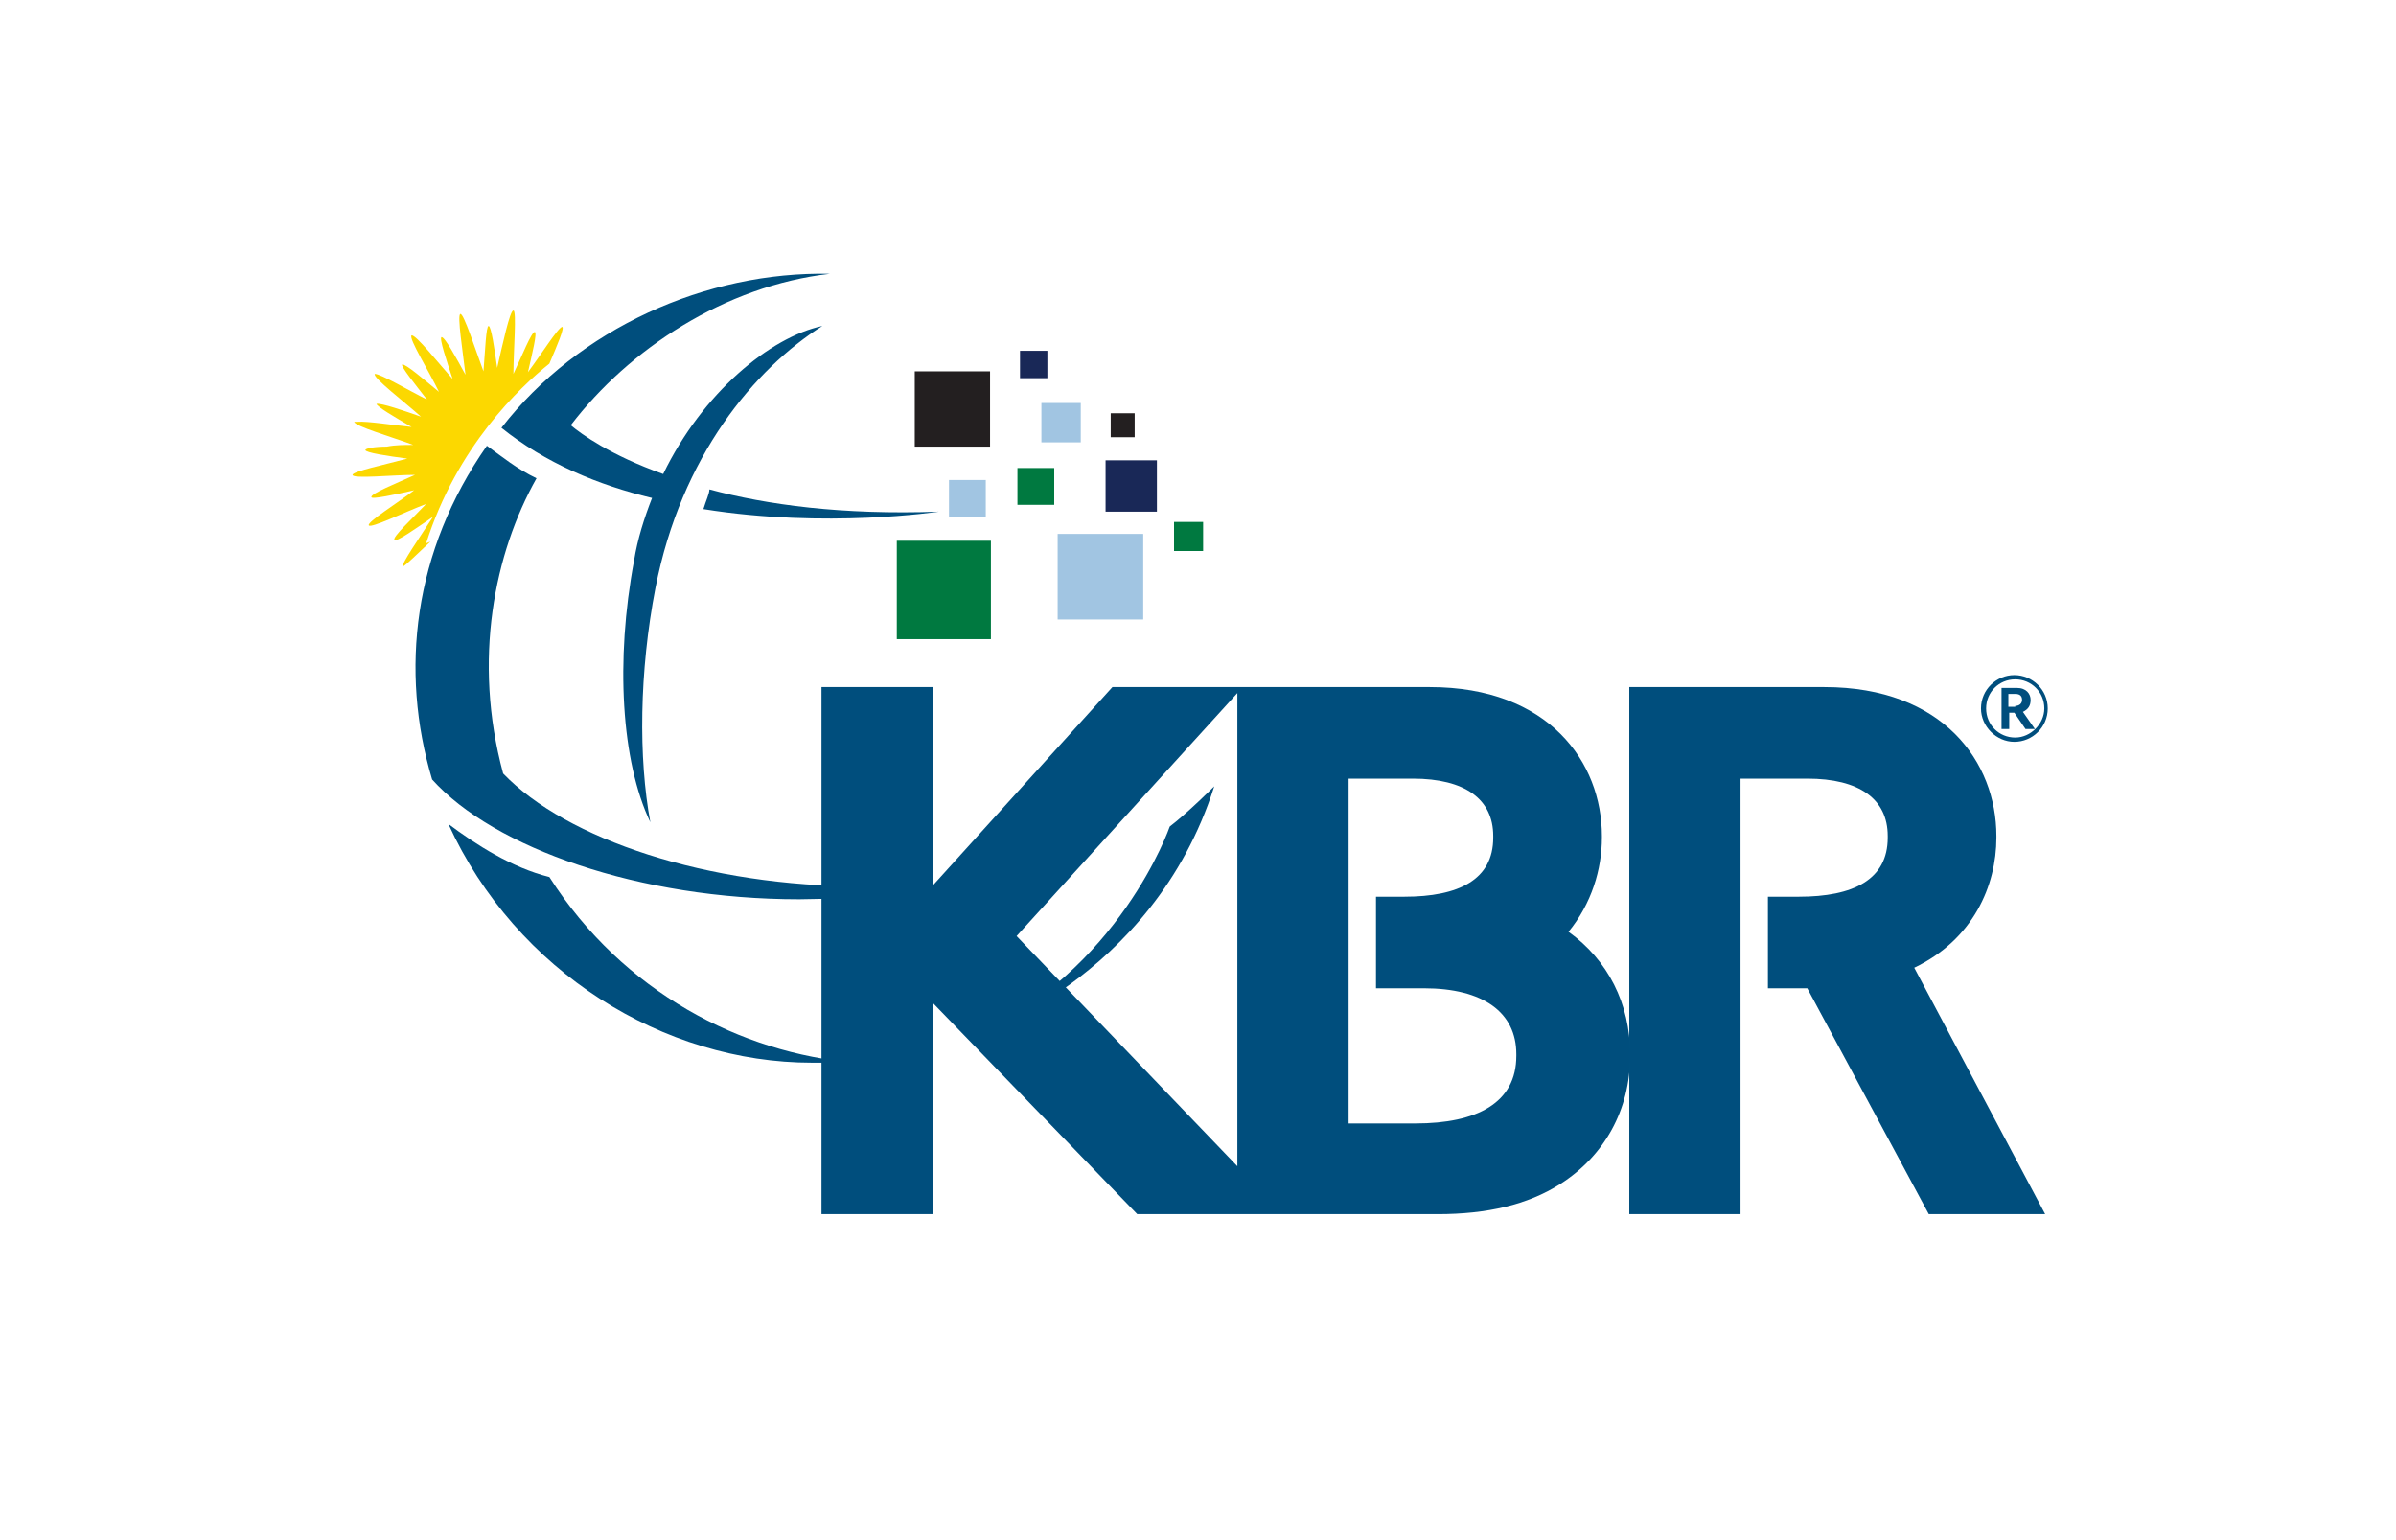 <?xml version="1.0" encoding="UTF-8"?>
<svg id="Layer_1" data-name="Layer 1" xmlns="http://www.w3.org/2000/svg" version="1.1" viewBox="0 0 280 180">
  <defs>
    <style>
      .cls-1 {
        fill: #007940;
      }

      .cls-1, .cls-2, .cls-3, .cls-4, .cls-5, .cls-6 {
        stroke-width: 0px;
      }

      .cls-2 {
        fill: #fcd800;
        fill-rule: evenodd;
      }

      .cls-3 {
        fill: #192857;
      }

      .cls-4 {
        fill: #004e7d;
      }

      .cls-5 {
        fill: #a1c5e2;
      }

      .cls-6 {
        fill: #231f20;
      }
    </style>
  </defs>
  <path class="cls-2" d="M49.8,63.5c3.6-11.3,10.9-18.2,14.4-21,.9-2.1,1.8-4.2,1.5-4.3h0c-.5.1-2.5,3.3-4,5.3.5-2.2,1.1-4.6.8-4.7h0c-.4,0-1.5,2.8-2.5,4.9,0-2.6.4-7.4,0-7.4-.4-.1-1.3,4.1-1.9,6.7-.3-2.2-.7-4.9-1-4.9s-.4,2.9-.6,5.3c-.9-2.4-2.3-6.8-2.7-6.7-.4.1.3,4.5.6,7.1-1.1-2-2.4-4.4-2.8-4.4h0c-.3.1.6,2.8,1.3,4.9-1.7-1.9-4.3-5.2-4.8-5.1h0c-.4.3,2.1,4.3,3.2,6.6-1.7-1.4-3.9-3.3-4.3-3.2h0c-.2.2,1.5,2.3,2.9,4.1-2.2-1.1-5.4-3-6.1-3h0c-.3.4,3.5,3.3,5.4,5-2-.7-4.6-1.6-5.2-1.5q0,0,0,0c0,.3,2.2,1.6,4.1,2.7-2.1-.2-5.2-.7-6.3-.6-.2,0-.4,0-.4,0,0,.5,4.5,1.8,6.9,2.7-1,0-2.1,0-3.1.2-1.4,0-2.5.2-2.5.4,0,.3,2.6.7,4.9,1-2.6.7-6.4,1.5-6.4,1.9,0,.5,4.7,0,7.3,0-2.2,1-5.2,2.2-5.1,2.6,0,.3,2.8-.3,5-.8-2.1,1.6-5.5,3.7-5.3,4.1.2.4,4.3-1.6,6.7-2.5-1.6,1.7-4,3.9-3.7,4.2.2.3,2.6-1.4,4.5-2.7-1.4,2.2-3.8,5.6-3.5,5.8.3-.1,1.7-1.5,3.2-2.9"/>
  <rect class="cls-1" x="104.8" y="63.2" width="11" height="11.5"/>
  <rect class="cls-6" x="106.9" y="43.4" width="8.8" height="8.8"/>
  <rect class="cls-5" x="121.7" y="47.1" width="4.6" height="4.6"/>
  <rect class="cls-6" x="129.8" y="48.3" width="2.8" height="2.8"/>
  <rect class="cls-3" x="129.2" y="53.8" width="6" height="6"/>
  <rect class="cls-5" x="123.6" y="62.4" width="10" height="10"/>
  <rect class="cls-1" x="118.9" y="54.7" width="4.3" height="4.3"/>
  <rect class="cls-1" x="137.2" y="61" width="3.4" height="3.4"/>
  <rect class="cls-3" x="119.2" y="41" width="3.2" height="3.2"/>
  <rect class="cls-5" x="110.9" y="56.1" width="4.3" height="4.3"/>
  <g>
    <path class="cls-4" d="M82.2,59.5c14.3,2.3,27.5.3,27.5.3-11.3.4-20.1-.8-26.8-2.6,0,.5-.4,1.3-.7,2.3Z"/>
    <path class="cls-4" d="M113.6,103.2c-4.1.6-8.2.4-12.7.4-18.3,0-34.7-5.5-42.1-13.2-3.6-13.3-1-25.8,3.9-34.5-2.3-1.1-4-2.5-5.8-3.8-8.6,12.3-10.2,26.3-6.4,39,7.2,8,24.2,14,42.9,14,7.3-.1,14.1-.4,20.2-1.9Z"/>
    <path class="cls-4" d="M58.6,50c5.1,4.1,11.3,6.7,17.6,8.2-.9,2.3-1.7,4.8-2.1,7.3-2.2,11.7-1.5,23.5,1.9,30.6-1.4-7.5-1.3-17.6.6-27.4,3-15.4,11.6-25.6,19.5-30.6-6.1,1.3-14,7.8-18.6,17.3-6.2-2.2-9.6-4.7-10.8-5.7,6.8-8.9,18-16.3,30.3-17.7-14.5-.3-29.4,6.4-38.4,18h0Z"/>
    <path class="cls-4" d="M64.2,102.5c-4.4-1.1-8.6-3.8-11.8-6.2,7.9,17.3,25.2,27.9,42.5,27.9s3.7,0,5,0c-13.2-1.1-27.1-8.2-35.7-21.7Z"/>
    <path class="cls-4" d="M136.7,96.6s-5.8,16.9-23.3,24.7c0,0,21.3-6.7,28.5-29.4,0,0-3.1,3.1-5.2,4.7Z"/>
  </g>
  <path class="cls-4" d="M183.3,108.9c0,0-.1,0,0,0,2.7-3.3,3.9-7.3,3.9-11v-.2c0-8.6-6.2-17.4-20.1-17.4h-37.1l-21,23.2v-23.2h-13v61.6h13v-24.7l23.9,24.7h35.1c5.8,0,10.5-1.1,14.3-3.5,5.2-3.3,8.2-8.7,8.2-15v-.2c0-5.9-2.6-11-7.2-14.3M118.8,109.4l25.8-28.4v55.3l-25.8-26.9ZM177.2,123.4c0,5.5-4.6,7.9-11.8,7.9h-7.8v-40.3h7.5c6.1,0,9.4,2.4,9.4,6.7v.2c0,4.9-4,6.9-10.4,6.9h-3.3v10.7h5.6c6.9,0,10.8,2.8,10.8,7.7v.2Z"/>
  <path class="cls-4" d="M239,141.9l-15.3-28.8c6.9-3.3,9.6-9.6,9.6-15.2v-.2c0-8.6-6.2-17.4-20.1-17.4h-22.8v61.6h13v-50.9h7.8c6.1,0,9.4,2.4,9.4,6.7v.2c0,4.9-4,6.9-10.4,6.9h-3.6v10.7h4.6l14.2,26.4s13.6,0,13.6,0Z"/>
  <path class="cls-4" d="M231.5,82.8c0-2.2,1.8-3.9,3.9-3.9s3.9,1.7,3.9,3.9-1.8,3.9-3.9,3.9c-2.1,0-3.9-1.8-3.9-3.9ZM238.9,82.8c0-1.9-1.5-3.4-3.4-3.4s-3.4,1.5-3.4,3.4,1.5,3.4,3.4,3.4c1.8,0,3.4-1.6,3.4-3.4ZM233.8,80.4h1.9c1.1,0,1.6.7,1.6,1.4s-.3,1.1-.9,1.4l1.4,2h-1.1l-1.3-1.9h-.6v1.9h-.9v-4.8h0ZM235.5,82.5c.5,0,.8-.3.8-.7s-.2-.7-.8-.7h-.8v1.5h.8Z"/>
</svg>